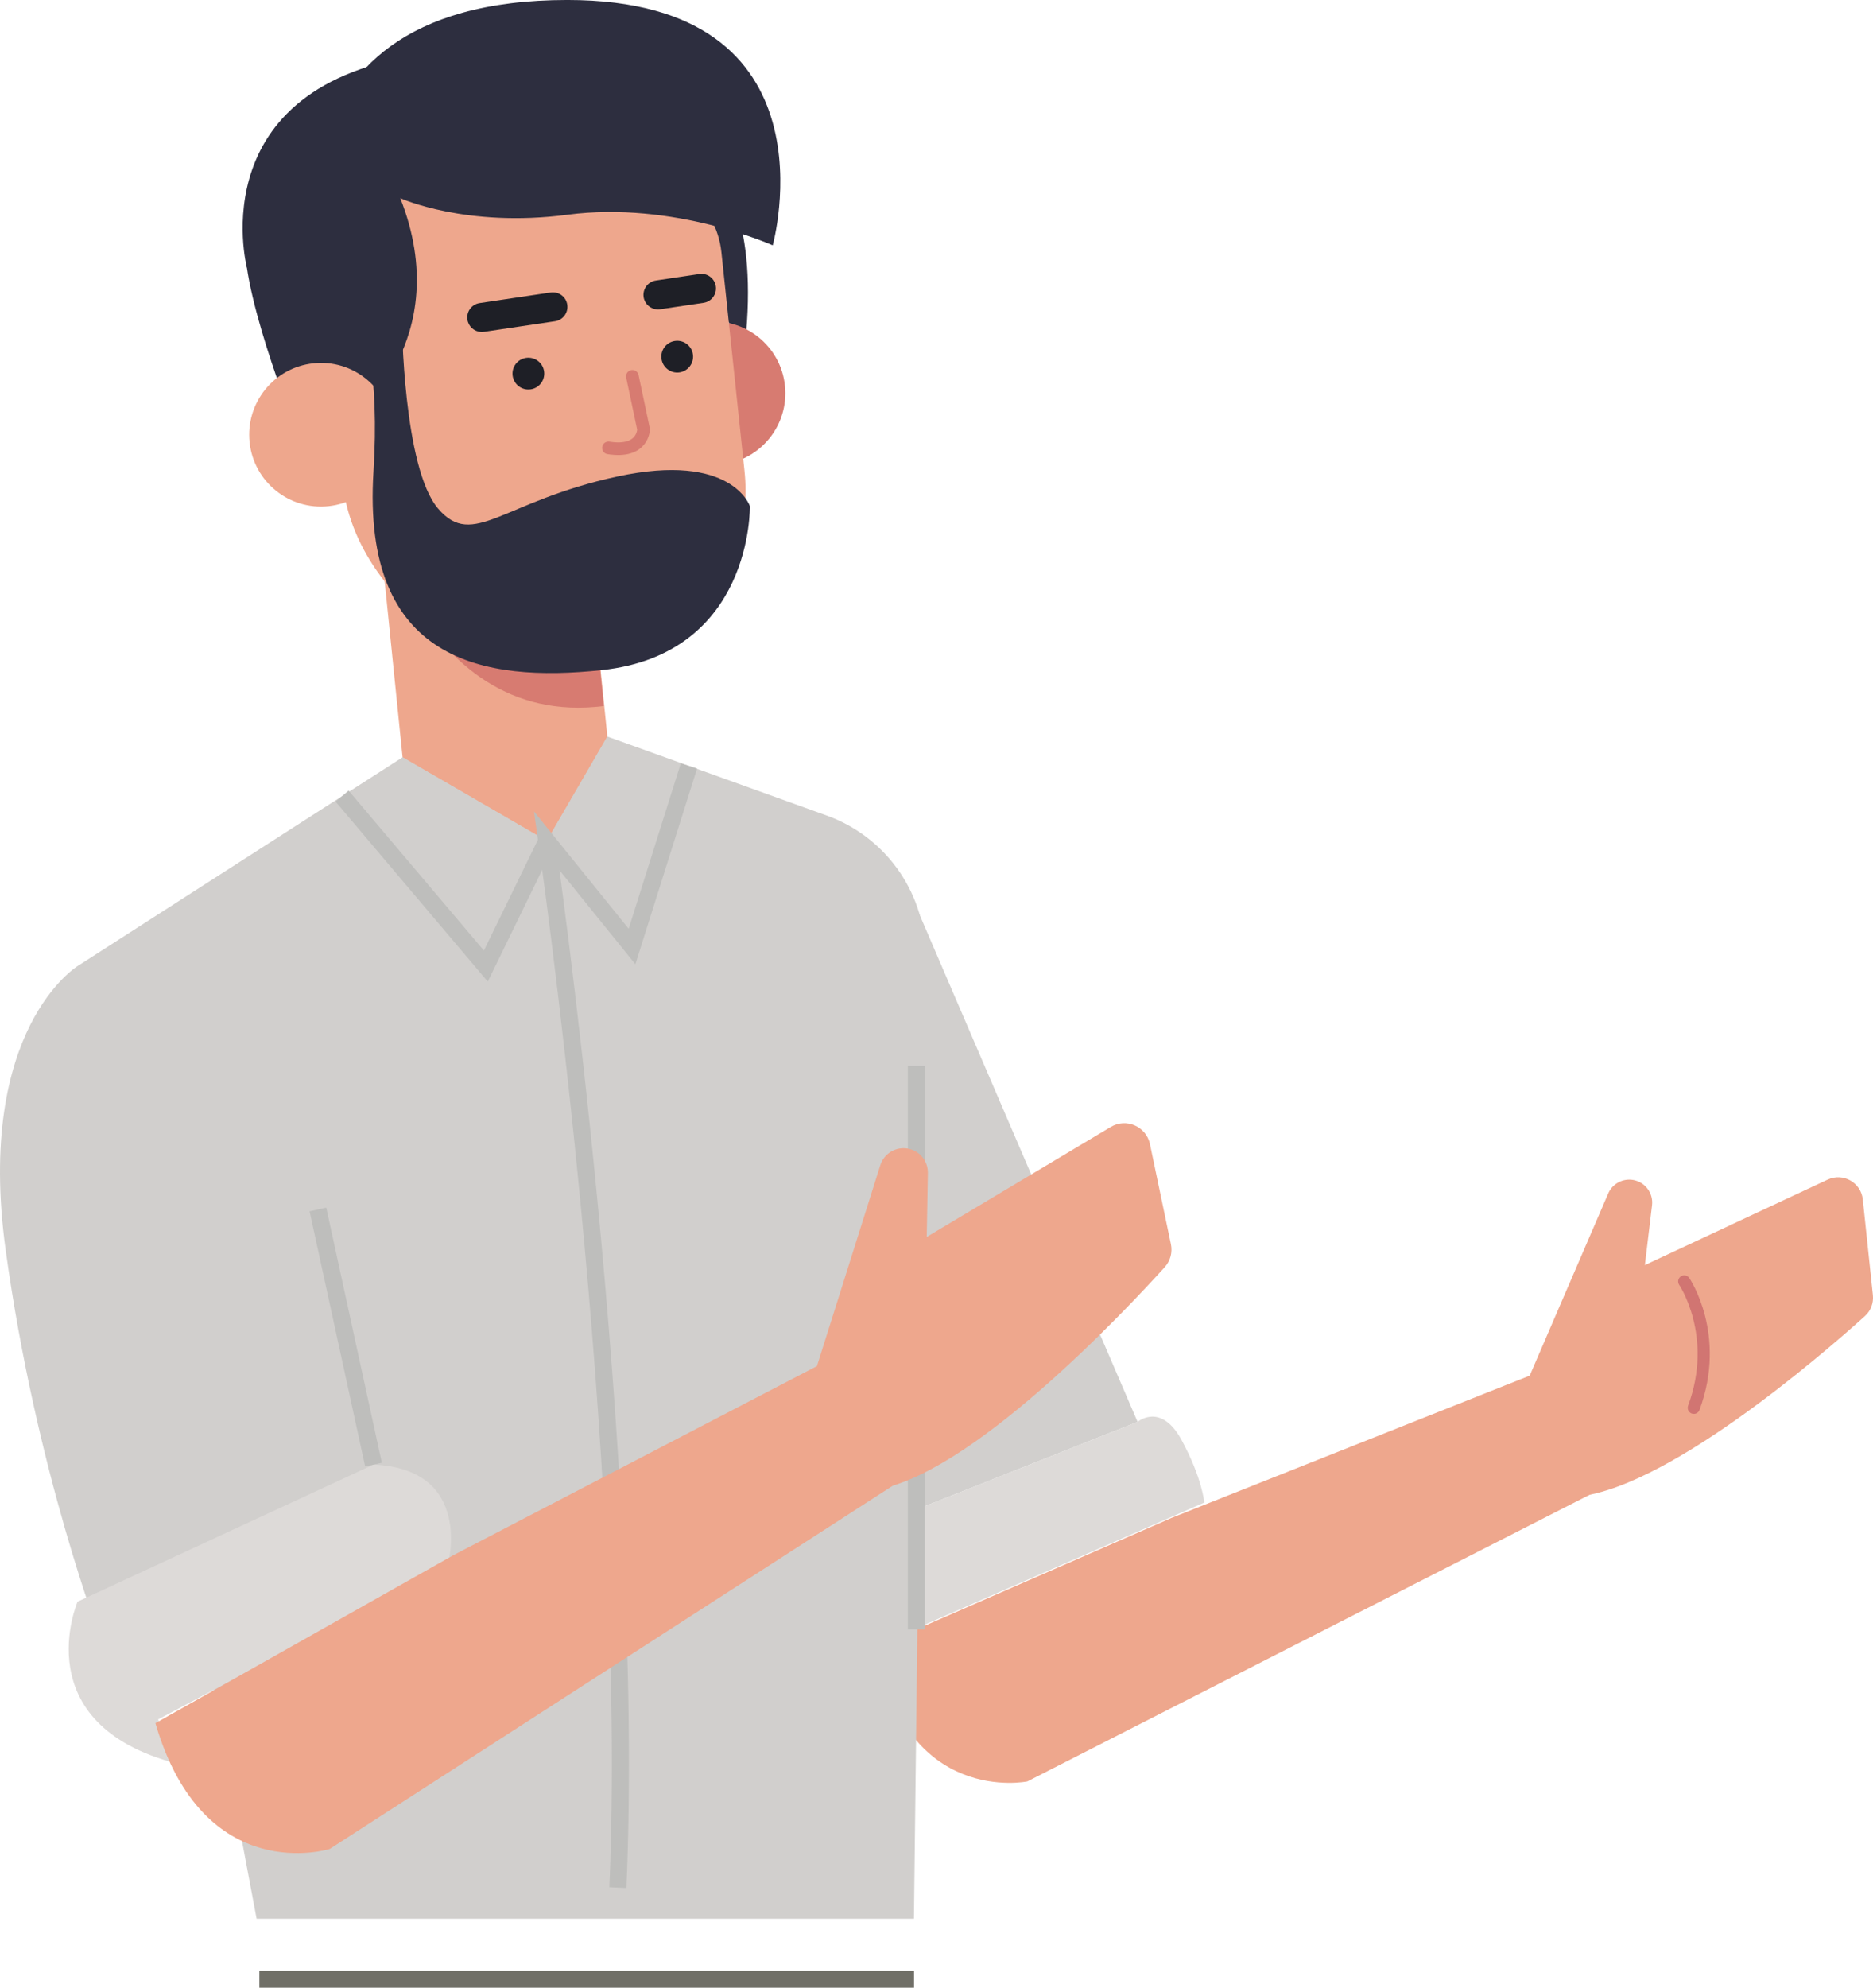 <?xml version="1.0" encoding="UTF-8" standalone="no"?>
<!-- Created with Inkscape (http://www.inkscape.org/) -->

<svg
   xmlns:dc="http://purl.org/dc/elements/1.1/"
   xmlns:cc="http://creativecommons.org/ns#"
   xmlns:rdf="http://www.w3.org/1999/02/22-rdf-syntax-ns#"
   xmlns:svg="http://www.w3.org/2000/svg"
   xmlns="http://www.w3.org/2000/svg"
   xmlns:sodipodi="http://sodipodi.sourceforge.net/DTD/sodipodi-0.dtd"
   xmlns:inkscape="http://www.inkscape.org/namespaces/inkscape"
   width="30.963mm"
   height="32.841mm"
   viewBox="0 0 109.71 116.365"
   id="svg4266"
   version="1.1"
   inkscape:version="0.92.4 (5da689c313, 2019-01-14)"
   sodipodi:docname="lawyer.svg">
  <defs
     id="defs4268" />
  <sodipodi:namedview
     id="base"
     pagecolor="#ffffff"
     bordercolor="#666666"
     borderopacity="1.0"
     inkscape:pageopacity="0.0"
     inkscape:pageshadow="2"
     inkscape:zoom="0.35"
     inkscape:cx="-770.10685"
     inkscape:cy="-460.22421"
     inkscape:document-units="px"
     inkscape:current-layer="layer1"
     showgrid="false"
     inkscape:window-width="1920"
     inkscape:window-height="1017"
     inkscape:window-x="1912"
     inkscape:window-y="-8"
     inkscape:window-maximized="1" />
  <g
     inkscape:label="Layer 1"
     inkscape:groupmode="layer"
     id="layer1"
     transform="translate(-10.145,-17.037)">
    <g
       id="g5173">
      <g
         id="g5140">
        <path
           id="path116"
           style="fill:#2d2e3f;fill-opacity:1;fill-rule:nonzero;stroke:none"
           d="m 24.6,32.677 c 0,0 -2.87,-11.101 11.182,-12.548 12.156,-1.252 16.093,5.444 17.38,8.808 1.287,3.365 -12.998,13.549 -12.998,13.549 l -15.564,-9.809"
           inkscape:connector-curvature="0" />
        <path
           id="path118"
           style="fill:#eea78d;fill-opacity:1;fill-rule:nonzero;stroke:none"
           d="m 33.725,61.37 -1.703,-16.729 11.996,-1.213 1.703,16.729 c 0.334,3.312 -2.08,6.269 -5.392,6.604 v 0 c -3.312,0.335 -6.269,-2.079 -6.604,-5.391"
           inkscape:connector-curvature="0" />
        <path
           id="path120"
           style="fill:#d77b71;fill-opacity:1;fill-rule:nonzero;stroke:none"
           d="m 31.687,45.578 c 0,0 2.775,14.192 13.829,12.792 l -0.737,-7.176 -13.092,-5.616"
           inkscape:connector-curvature="0" />
        <path
           id="path122"
           style="fill:#2d2e3f;fill-opacity:1;fill-rule:nonzero;stroke:none"
           d="m 46.711,24.063 c 0,0 8.51,-0.588 7.086,13.016 l -4.552,-5.524 -2.534,-7.492"
           inkscape:connector-curvature="0" />
        <path
           id="path124"
           style="fill:#d77b71;fill-opacity:1;fill-rule:nonzero;stroke:none"
           d="m 47.76,40.498 c 0.244,2.309 2.313,3.984 4.623,3.74 2.309,-0.244 3.984,-2.313 3.74,-4.623 -0.244,-2.309 -2.314,-3.984 -4.623,-3.74 -2.31,0.244 -3.984,2.313 -3.74,4.623"
           inkscape:connector-curvature="0" />
        <path
           id="path126"
           style="fill:#eea78d;fill-opacity:1;fill-rule:nonzero;stroke:none"
           d="m 43.163,56.127 v 0 c 6.423,-0.679 11.269,-5.108 10.59,-11.529 l -1.353,-12.807 c -0.295,-2.796 -2.825,-4.841 -5.62,-4.547 l -13.188,1.395 c -2.796,0.295 -4.841,2.824 -4.546,5.62 l 1.163,11.001 c 0.679,6.421 7.54,11.439 12.955,10.867"
           inkscape:connector-curvature="0" />
        <path
           id="path128"
           style="fill:#2d2e3f;fill-opacity:1;fill-rule:nonzero;stroke:none"
           d="m 30.742,41.625 v 0 c 0,0 6.139,-4.639 2.85,-12.985 l -6.563,0.693 c 0,0 -1.059,-1.392 -2.287,0.668 -1.228,2.06 2.361,11.187 2.361,11.187 l 3.64,0.437"
           inkscape:connector-curvature="0" />
        <path
           id="path130"
           style="fill:#eea78d;fill-opacity:1;fill-rule:nonzero;stroke:none"
           d="m 24.764,42.929 c 0.244,2.309 2.314,3.984 4.624,3.74 2.309,-0.244 3.983,-2.315 3.739,-4.624 -0.244,-2.309 -2.314,-3.984 -4.623,-3.74 -2.309,0.244 -3.983,2.315 -3.74,4.624"
           inkscape:connector-curvature="0" />
        <path
           id="path132"
           style="fill:#1e1f26;fill-opacity:1;fill-rule:nonzero;stroke:none"
           d="m 42.023,38.877 c 0.017,0.513 -0.385,0.943 -0.898,0.961 -0.513,0.017 -0.943,-0.385 -0.96,-0.899 -0.018,-0.512 0.384,-0.943 0.897,-0.96 0.514,-0.017 0.943,0.384 0.961,0.897"
           inkscape:connector-curvature="0" />
        <path
           id="path134"
           style="fill:#1e1f26;fill-opacity:1;fill-rule:nonzero;stroke:none"
           d="m 50.741,37.885 c 0.018,0.513 -0.384,0.943 -0.897,0.961 -0.514,0.016 -0.943,-0.385 -0.96,-0.899 -0.018,-0.513 0.384,-0.943 0.897,-0.96 0.514,-0.017 0.944,0.385 0.96,0.897"
           inkscape:connector-curvature="0" />
        <path
           id="path136"
           style="fill:none;stroke:#d77b71;stroke-width:0.741;stroke-linecap:round;stroke-linejoin:round;stroke-miterlimit:10;stroke-dasharray:none;stroke-opacity:1"
           d="m 47.186,39.067 0.655,3.103 c 0,0 -0.009,1.413 -2.056,1.087"
           inkscape:connector-curvature="0" />
        <path
           id="path138"
           style="fill:#1e1f26;fill-opacity:1;fill-rule:nonzero;stroke:none"
           d="m 38.32,36.471 c 0.056,0.003 0.114,0 0.172,-0.008 l 4.164,-0.62 c 0.465,-0.069 0.785,-0.503 0.716,-0.967 -0.068,-0.465 -0.5,-0.785 -0.968,-0.717 l -4.164,0.62 c -0.465,0.069 -0.785,0.501 -0.716,0.967 0.06,0.407 0.399,0.704 0.795,0.725"
           inkscape:connector-curvature="0" />
        <path
           id="path140"
           style="fill:#1e1f26;fill-opacity:1;fill-rule:nonzero;stroke:none"
           d="m 48.64,35.15 c 0.056,0.003 0.115,0 0.172,-0.008 l 2.545,-0.379 c 0.466,-0.069 0.786,-0.503 0.717,-0.967 -0.069,-0.465 -0.502,-0.787 -0.967,-0.717 l -2.546,0.379 c -0.466,0.069 -0.785,0.503 -0.717,0.967 0.061,0.408 0.4,0.704 0.795,0.725"
           inkscape:connector-curvature="0" />
        <path
           id="path142"
           style="fill:#2d2e3f;fill-opacity:1;fill-rule:nonzero;stroke:none"
           d="m 33.686,35.839 c 0,0 0.074,8.605 2.131,10.985 2.056,2.381 3.756,-0.443 10.487,-1.892 6.73,-1.449 7.765,1.737 7.765,1.737 0,0 0.185,8.663 -8.694,9.6 -6.894,0.729 -14.059,-0.479 -13.353,-11.629 0.705,-11.152 -3.256,-13.609 -3.256,-13.609 l 4.92,4.808"
           inkscape:connector-curvature="0" />
        <path
           id="path144"
           style="fill:#2d2e3f;fill-opacity:1;fill-rule:nonzero;stroke:none"
           d="m 33.592,28.639 c 0,0 3.863,1.751 9.791,0.969 6.236,-0.823 12.023,1.792 12.023,1.792 0,0 4.008,-14.364 -12.023,-14.364 -19.192,0 -14.337,17.223 -14.337,17.223 l 4.546,-5.62"
           inkscape:connector-curvature="0" />
        <path
           id="path146"
           style="fill:#d1cfcd;fill-opacity:1;fill-rule:nonzero;stroke:none"
           d="m 63.134,68.55 13.645,31.727 -17.315,6.86 z"
           inkscape:connector-curvature="0" />
        <path
           id="path148"
           style="fill:#dddad8;fill-opacity:1;fill-rule:nonzero;stroke:none"
           d="m 76.778,100.277 c 0,0 1.366,-1.173 2.581,1.068 1.215,2.24 1.327,3.655 1.327,3.655 l -20.842,9.1 -0.381,-6.963 17.315,-6.86"
           inkscape:connector-curvature="0" />
        <path
           id="path150"
           style="fill:#eea78d;fill-opacity:1;fill-rule:nonzero;stroke:none"
           d="m 78.763,105.899 20.983,-8.329 3.631,6.912 -33.058,16.844 c 0,0 -7.132,1.463 -8.859,-7.871 l 17.304,-7.556"
           inkscape:connector-curvature="0" />
        <path
           id="path152"
           style="fill:#eea78d;fill-opacity:1;fill-rule:nonzero;stroke:none"
           d="m 99.746,97.57 4.591,-10.644 c 0.241,-0.584 0.857,-0.92 1.479,-0.809 v 0 c 0.7,0.127 1.18,0.776 1.096,1.481 l -0.42,3.5 10.709,-5.004 c 0.903,-0.421 1.951,0.171 2.056,1.161 l 0.591,5.603 c 0.048,0.461 -0.121,0.913 -0.465,1.224 -2.373,2.14 -11.969,10.497 -17.303,10.6 l -2.333,-7.112"
           inkscape:connector-curvature="0" />
        <path
           id="path154"
           style="fill:none;stroke:#d17572;stroke-width:0.714;stroke-linecap:round;stroke-linejoin:round;stroke-miterlimit:10;stroke-dasharray:none;stroke-opacity:1"
           d="m 108.799,92.055 c 0,0 2.136,3.145 0.56,7.396"
           inkscape:connector-curvature="0" />
        <path
           id="path156"
           style="fill:#d1cfcd;fill-opacity:1;fill-rule:nonzero;stroke:none"
           d="m 33.725,61.37 -19.037,12.224 10.487,55.768 h 38.503 l 0.676,-56.643 c -0.119,-3.579 -2.409,-6.723 -5.778,-7.936 l -12.855,-4.627 -3.547,6.111 -8.449,-4.897"
           inkscape:connector-curvature="0" />
        <path
           id="path158"
           style="fill:none;stroke:#bebebc;stroke-width:1;stroke-linecap:butt;stroke-linejoin:miter;stroke-miterlimit:10;stroke-dasharray:none;stroke-opacity:1"
           d="M 63.821,112.423 V 79.431"
           inkscape:connector-curvature="0" />
        <path
           id="path160"
           style="fill:#d1cfcd;fill-opacity:1;fill-rule:nonzero;stroke:none"
           d="m 33.725,61.37 8.449,4.897 3.547,-6.111 3.162,4.444 -7.58,5.709 -9.281,-2.133 1.703,-6.807"
           inkscape:connector-curvature="0" />
        <path
           id="path162"
           style="fill:none;stroke:#bebebc;stroke-width:1;stroke-linecap:butt;stroke-linejoin:miter;stroke-miterlimit:10;stroke-dasharray:none;stroke-opacity:1"
           d="m 30.183,63.643 8.419,9.951 3.572,-7.327"
           inkscape:connector-curvature="0" />
        <path
           id="path164"
           style="fill:none;stroke:#bebebc;stroke-width:1;stroke-linecap:butt;stroke-linejoin:miter;stroke-miterlimit:10;stroke-dasharray:none;stroke-opacity:1"
           d="m 50.499,61.877 -3.334,10.571 -4.991,-6.18 c 0,0 5.244,36.389 4.163,61.275"
           inkscape:connector-curvature="0" />
        <path
           id="path166"
           style="fill:#d1cfcd;fill-opacity:1;fill-rule:nonzero;stroke:none"
           d="m 14.688,73.594 c 0,0 -5.997,3.664 -4.211,16.628 1.786,12.965 5.58,22.787 5.58,22.787 l 18.503,-7.812 -5.038,-23.439 -14.834,-8.164"
           inkscape:connector-curvature="0" />
        <path
           id="path168"
           style="fill:#dddad8;fill-opacity:1;fill-rule:nonzero;stroke:none"
           d="m 14.688,110.803 c 0,0 -3.095,7.165 5.834,9.485 l -1.117,-2.592 16.966,-9.012 c 0,0 1.572,-5.644 -4.348,-5.907 l -17.334,8.025"
           inkscape:connector-curvature="0" />
        <path
           id="path170"
           style="fill:#eea78d;fill-opacity:1;fill-rule:nonzero;stroke:none"
           d="m 36.72,108.071 21.276,-11.059 4.58,6.913 -33.12,21.355 c 0,0 -7.379,2.313 -10.208,-7.364 l 17.471,-9.845"
           inkscape:connector-curvature="0" />
        <path
           id="path172"
           style="fill:#eea78d;fill-opacity:1;fill-rule:nonzero;stroke:none"
           d="m 57.996,97.013 3.706,-11.741 c 0.193,-0.643 0.807,-1.064 1.476,-1.012 v 0 c 0.753,0.056 1.33,0.691 1.317,1.447 l -0.067,3.743 10.778,-6.439 c 0.907,-0.543 2.08,-0.031 2.297,1.005 l 1.227,5.857 c 0.101,0.481 -0.03,0.977 -0.359,1.343 -2.278,2.517 -11.518,12.38 -17.143,13.063 l -3.231,-7.265"
           inkscape:connector-curvature="0" />
        <path
           id="path174"
           style="fill:none;stroke:#bebebc;stroke-width:1;stroke-linecap:butt;stroke-linejoin:miter;stroke-miterlimit:10;stroke-dasharray:none;stroke-opacity:1"
           d="M 32.022,102.778 28.767,87.843"
           inkscape:connector-curvature="0" />
        <path
           id="path192"
           style="fill:none;stroke:#706f67;stroke-width:1;stroke-linecap:butt;stroke-linejoin:miter;stroke-miterlimit:10;stroke-dasharray:none;stroke-opacity:1"
           d="m 25.337,132.902 h 38.347"
           inkscape:connector-curvature="0" />
      </g>
    </g>
  </g>
</svg>

